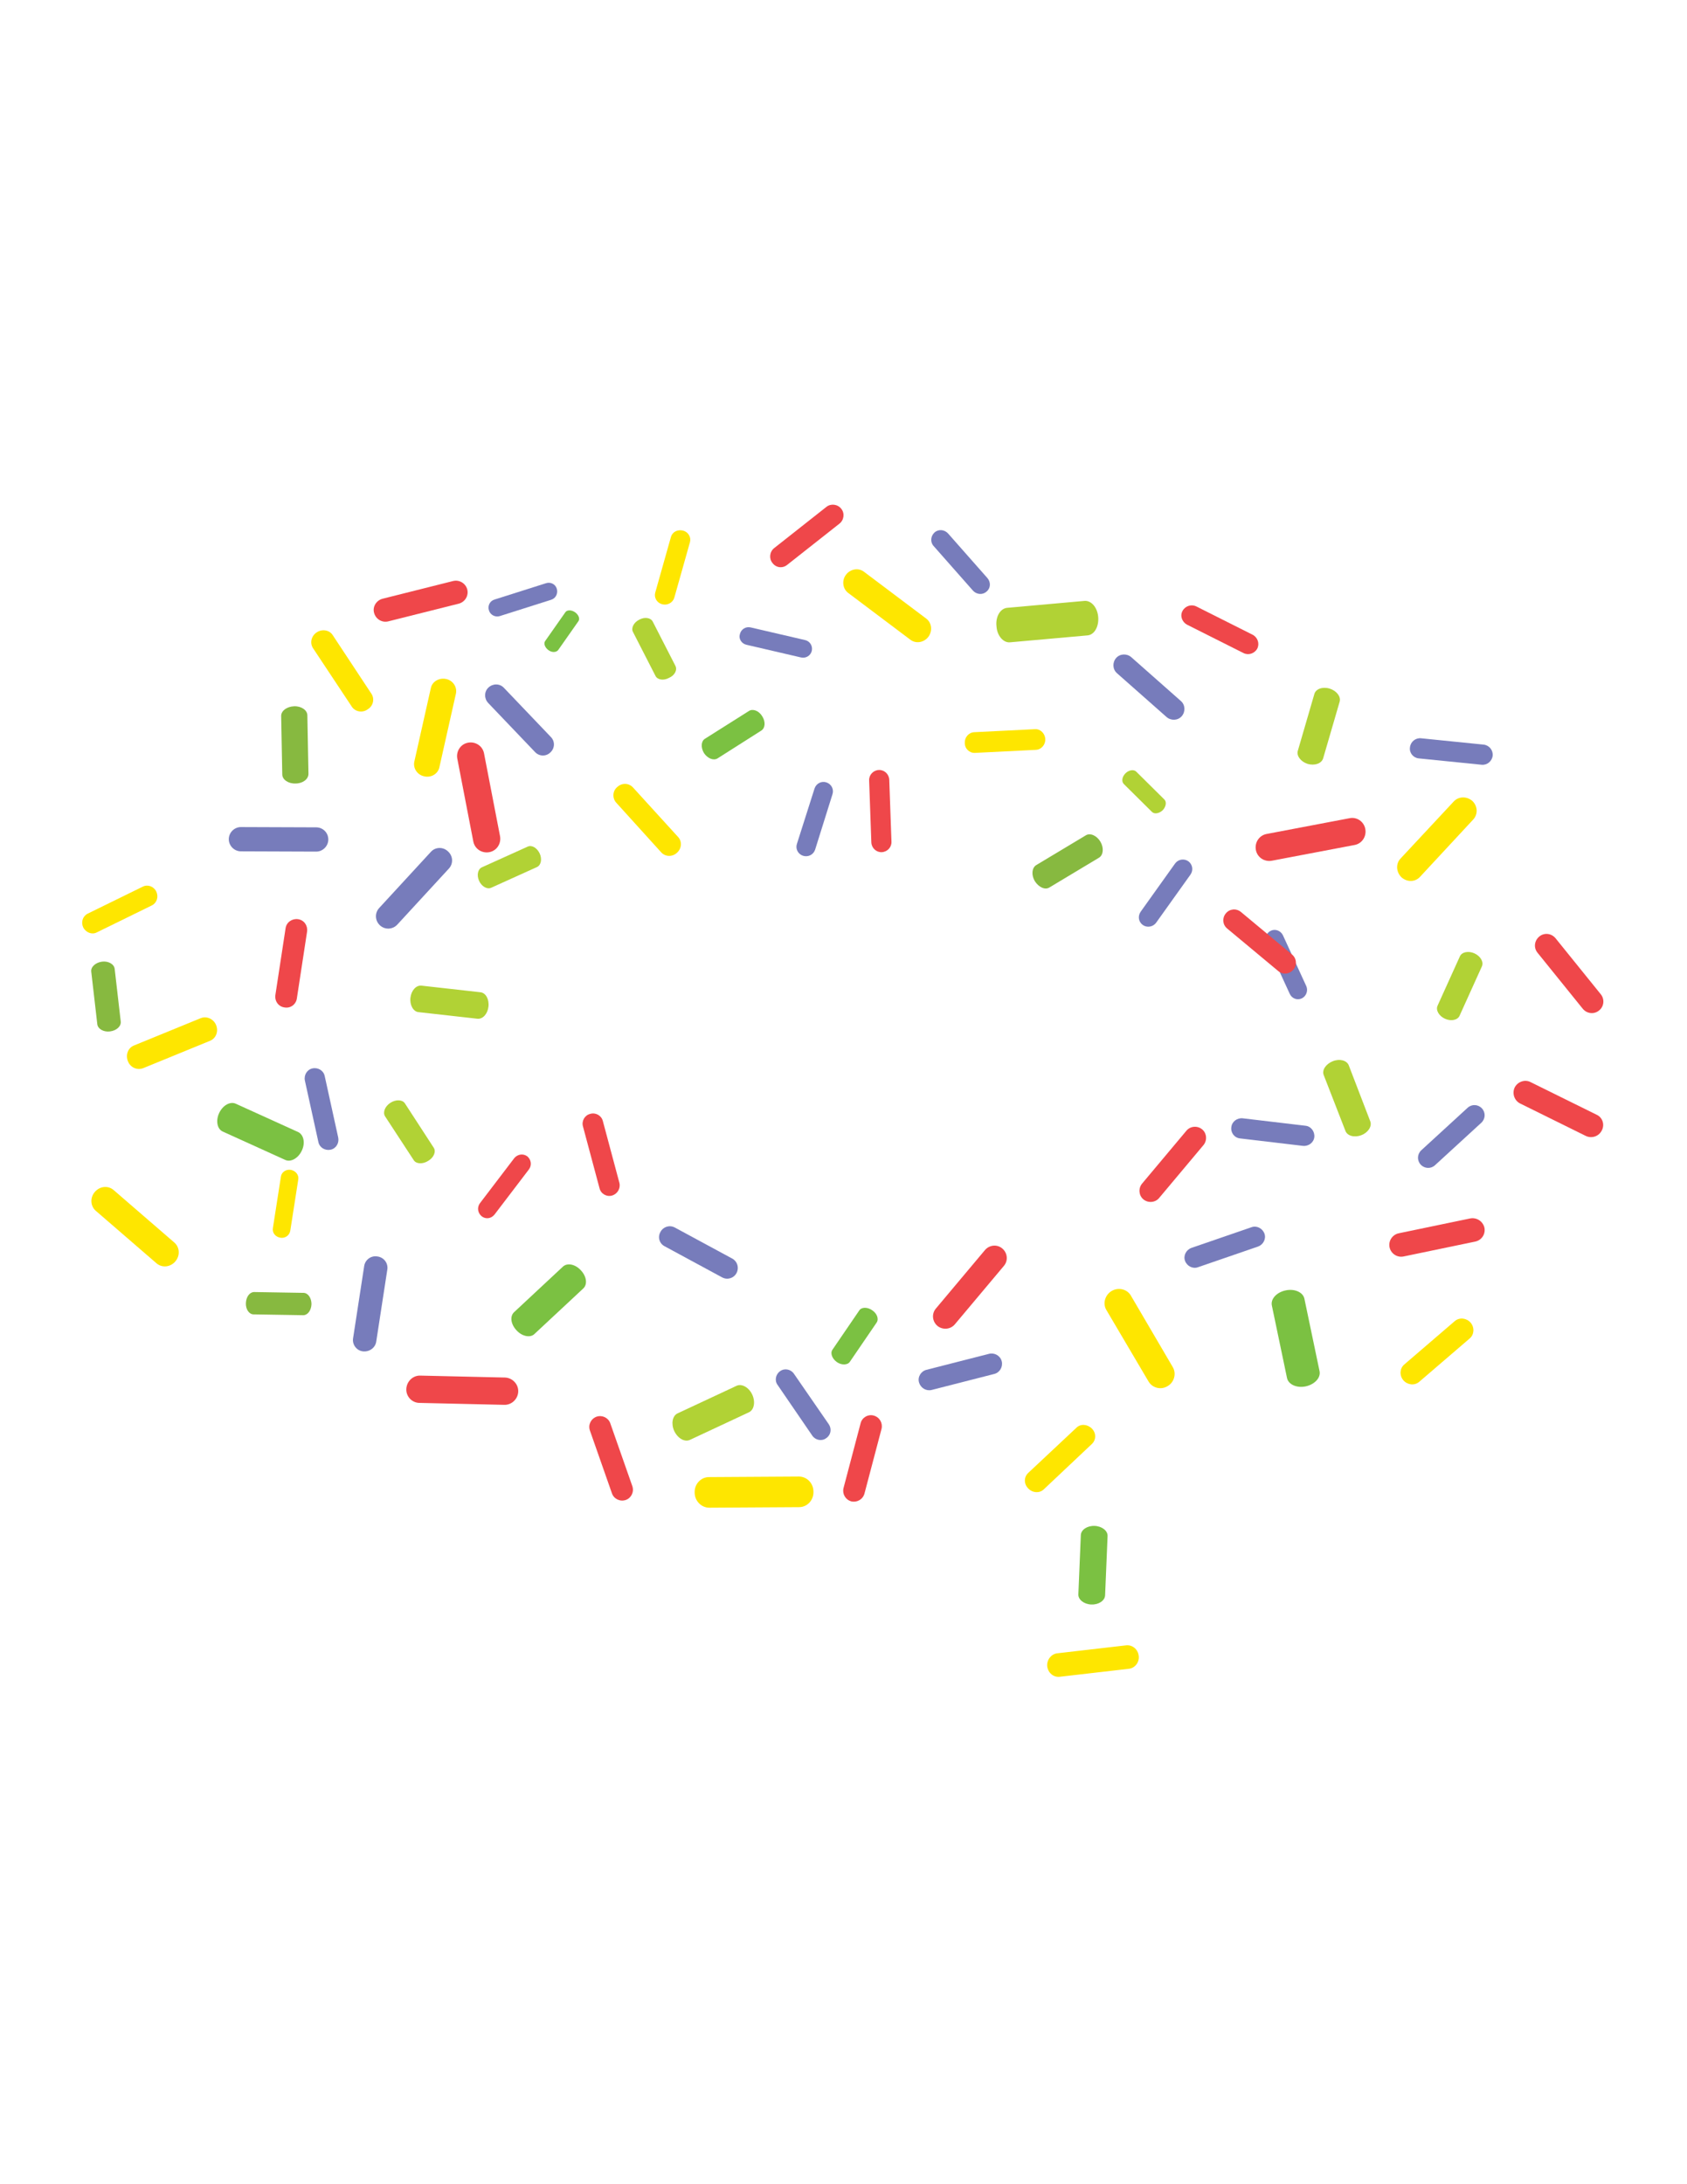 <?xml version="1.0" encoding="utf-8"?>
<!-- Generator: Adobe Illustrator 19.0.0, SVG Export Plug-In . SVG Version: 6.00 Build 0)  -->
<svg version="1.1" id="Layer_1" xmlns="http://www.w3.org/2000/svg" xmlns:xlink="http://www.w3.org/1999/xlink" x="0px" y="0px"
	 viewBox="0 0 612 792" style="enable-background:new 0 0 612 792;" xml:space="preserve">
<style type="text/css">
	.st0{fill:#87B940;}
	.st1{fill:#7BC142;}
	.st2{fill:#B1D235;}
	.st3{fill:#FEE600;}
	.st4{fill:#777CBB;}
	.st5{fill:#EF474A;}
</style>
<g>
	<g>
		<g>
			<path id="XMLID_74_" class="st0" d="M33.1,352.3l2.2,19.1c0.2,1.7,2.3,2.9,4.6,2.6c2.4-0.3,4.1-1.9,3.9-3.6l-2.2-19.1
				c-0.2-1.7-2.3-2.9-4.6-2.6C34.7,349,32.9,350.6,33.1,352.3z"/>
		</g>
		<g>
			<path id="XMLID_73_" class="st0" d="M92,476.6l18,0.3c1.6,0,2.9-1.7,3-4c0-2.2-1.2-4-2.8-4.1l-18-0.3c-1.6,0-2.9,1.7-3,4
				C89.1,474.8,90.4,476.6,92,476.6z"/>
		</g>
		<g>
			<path id="XMLID_72_" class="st1" d="M204.2,459.3l-17.7,16.5c-1.6,1.5-1.2,4.4,0.9,6.6c2,2.2,5,2.8,6.5,1.3l17.7-16.5
				c1.6-1.5,1.2-4.4-0.9-6.6C208.7,458.4,205.8,457.8,204.2,459.3z"/>
		</g>
		<g>
			<path id="XMLID_71_" class="st2" d="M250.3,522.1l21.4-10c1.9-0.9,2.4-3.8,1.2-6.4c-1.2-2.6-3.8-4.1-5.7-3.2l-21.4,10
				c-1.9,0.9-2.4,3.8-1.2,6.4C245.9,521.6,248.4,523,250.3,522.1z"/>
		</g>
		<g>
			<path id="XMLID_70_" class="st2" d="M157.3,416.1l-10.4-16c-0.9-1.4-3.3-1.5-5.3-0.2c-2,1.3-2.8,3.5-1.9,4.9l10.4,15.9
				c0.9,1.4,3.3,1.5,5.3,0.2C157.4,419.7,158.3,417.5,157.3,416.1z"/>
		</g>
		<g>
			<path id="XMLID_69_" class="st1" d="M308.3,493.8l9.7-14.2c0.9-1.3,0.2-3.3-1.6-4.5c-1.7-1.2-3.9-1.2-4.7,0.1l-9.7,14.2
				c-0.9,1.3-0.1,3.3,1.6,4.5C305.3,495.1,307.5,495,308.3,493.8z"/>
		</g>
		<g>
			<path id="XMLID_68_" class="st0" d="M380.7,321.8l18-10.8c1.6-1,1.8-3.6,0.5-5.8c-1.3-2.2-3.7-3.3-5.3-2.3l-18,10.8
				c-1.6,1-1.8,3.6-0.5,5.8C376.8,321.7,379.1,322.8,380.7,321.8z"/>
		</g>
		<g>
			<path id="XMLID_67_" class="st1" d="M400.9,578.5l0.9-21.5c0.1-1.9-2-3.6-4.7-3.7c-2.7-0.1-4.9,1.4-5,3.3l-0.9,21.5
				c-0.1,1.9,2,3.6,4.7,3.7C398.6,581.9,400.8,580.4,400.9,578.5z"/>
		</g>
		<g>
			<path id="XMLID_66_" class="st2" d="M529.6,346.8l-8.1,17.9c-0.7,1.6,0.5,3.7,2.7,4.7c2.2,1,4.6,0.5,5.3-1.1l8.1-17.9
				c0.7-1.6-0.5-3.7-2.7-4.7C532.7,344.7,530.3,345.2,529.6,346.8z"/>
		</g>
		<g>
			<path id="XMLID_65_" class="st2" d="M497.1,406.6l-7.8-20.3c-0.7-1.8-3.3-2.5-5.8-1.5c-2.5,1-4,3.2-3.3,5l7.9,20.3
				c0.7,1.8,3.3,2.5,5.8,1.5C496.3,410.7,497.8,408.4,497.1,406.6z"/>
		</g>
		<g>
			<path id="XMLID_64_" class="st2" d="M476.8,251.7l-6,20.6c-0.5,1.8,1.1,3.9,3.6,4.7c2.5,0.7,5-0.1,5.6-2l6-20.6
				c0.5-1.8-1.1-3.9-3.6-4.7C479.8,248.9,477.3,249.8,476.8,251.7z"/>
		</g>
		<g>
			<path id="XMLID_63_" class="st1" d="M478.7,497.2l-5.5-26.3c-0.5-2.3-3.5-3.7-6.8-3c-3.3,0.7-5.5,3.1-5,5.5l5.5,26.3
				c0.5,2.3,3.5,3.7,6.8,3C476.9,502,479.2,499.6,478.7,497.2z"/>
		</g>
		<g>
			<path id="XMLID_62_" class="st2" d="M407.7,284.3l10.2,10.1c0.9,0.9,2.6,0.6,3.9-0.6c1.2-1.3,1.5-3,0.6-3.9l-10.2-10.1
				c-0.9-0.9-2.7-0.6-3.9,0.6C407,281.7,406.8,283.4,407.7,284.3z"/>
		</g>
		<g>
			<path id="XMLID_61_" class="st2" d="M366.5,232.9l28-2.5c2.5-0.2,4.2-3.2,3.9-6.7c-0.3-3.5-2.6-6.1-5.1-5.8l-27.9,2.5
				c-2.5,0.2-4.3,3.2-3.9,6.7C361.7,230.5,364,233.2,366.5,232.9z"/>
		</g>
		<g>
			<path id="XMLID_60_" class="st1" d="M260.3,275l15.9-10.1c1.4-0.9,1.6-3.2,0.3-5.2c-1.2-2-3.4-2.8-4.8-1.9l-16,10.1
				c-1.4,0.9-1.5,3.2-0.3,5.2C256.7,275,258.8,275.9,260.3,275z"/>
		</g>
		<g>
			<path id="XMLID_59_" class="st2" d="M245,241.4l-8.2-16c-0.7-1.4-2.9-1.8-4.9-0.7c-2,1-3,3-2.3,4.4l8.2,16
				c0.7,1.4,2.9,1.8,4.9,0.7C244.8,244.9,245.8,242.9,245,241.4z"/>
		</g>
		<g>
			<path id="XMLID_58_" class="st1" d="M202.5,235.7l7.3-10.4c0.7-0.9,0.1-2.4-1.2-3.3c-1.3-0.9-2.9-0.9-3.5,0l-7.3,10.4
				c-0.7,0.9-0.1,2.4,1.1,3.3C200.2,236.7,201.8,236.6,202.5,235.7z"/>
		</g>
		<g>
			<path id="XMLID_57_" class="st2" d="M191.4,307l-16.6,7.5c-1.5,0.7-1.9,2.9-1,4.9c0.9,2,2.9,3.2,4.4,2.5l16.6-7.5
				c1.5-0.7,1.9-2.9,1-4.9C194.8,307.4,192.9,306.3,191.4,307z"/>
		</g>
		<g>
			<path id="XMLID_56_" class="st0" d="M111.9,280.6l-0.4-21.2c0-1.9-2.2-3.4-4.8-3.3c-2.6,0.1-4.7,1.6-4.7,3.5l0.4,21.2
				c0,1.9,2.2,3.4,4.8,3.3C109.9,284.1,111.9,282.5,111.9,280.6z"/>
		</g>
		<g>
			<path id="XMLID_55_" class="st2" d="M174.3,359.8l-21.4-2.4c-1.9-0.2-3.7,1.7-4,4.4c-0.3,2.6,1,5,2.9,5.2l21.4,2.4
				c1.9,0.2,3.7-1.7,4-4.4C177.5,362.3,176.2,360,174.3,359.8z"/>
		</g>
		<g>
			<path id="XMLID_54_" class="st1" d="M108.2,410.5l-22.7-10.3c-2-0.9-4.7,0.6-6,3.4c-1.3,2.8-0.7,5.8,1.3,6.7l22.7,10.3
				c2,0.9,4.7-0.6,6-3.4C110.8,414.5,110.2,411.5,108.2,410.5z"/>
		</g>
	</g>
	<g>
		<g>
			<path id="XMLID_53_" class="st3" d="M63.3,450.6l-22.1-19.1c-2-1.7-5-1.4-6.8,0.7c-1.8,2.1-1.6,5.1,0.3,6.8l22.1,19.1
				c2,1.7,5,1.4,6.8-0.7C65.4,455.3,65.2,452.3,63.3,450.6z"/>
		</g>
		<g>
			<path id="XMLID_52_" class="st3" d="M257.3,546.7l32.6-0.2c2.9,0,5.3-2.5,5.2-5.6c0-3.1-2.4-5.5-5.3-5.5l-32.6,0.2
				c-2.9,0-5.3,2.5-5.2,5.6C252,544.2,254.4,546.7,257.3,546.7z"/>
		</g>
		<g>
			<path id="XMLID_51_" class="st3" d="M378.6,540.1l17.5-16.5c1.6-1.5,1.6-4,0-5.6c-1.6-1.6-4.1-1.8-5.6-0.3L373,534.1
				c-1.6,1.5-1.6,4,0,5.6C374.6,541.4,377.1,541.5,378.6,540.1z"/>
		</g>
		<g>
			<path id="XMLID_50_" class="st3" d="M35.1,338.1l20-9.8c1.8-0.9,2.5-3.1,1.6-5c-0.9-1.9-3.1-2.7-4.9-1.8l-20,9.8
				c-1.8,0.9-2.5,3.1-1.6,5C31.2,338.2,33.4,339,35.1,338.1z"/>
		</g>
		<g>
			<path id="XMLID_49_" class="st3" d="M384.5,608l25.1-2.9c2.2-0.3,3.8-2.4,3.5-4.7c-0.3-2.4-2.3-4-4.5-3.8l-25.1,2.9
				c-2.2,0.3-3.8,2.4-3.6,4.7C380.2,606.6,382.2,608.3,384.5,608z"/>
		</g>
		<g>
			<path id="XMLID_48_" class="st3" d="M425.5,495.8l-15.3-26.1c-1.4-2.3-4.5-3-6.9-1.6c-2.4,1.4-3.3,4.5-2,6.8l15.4,26.1
				c1.4,2.3,4.5,3.1,6.9,1.6C426,501.2,426.8,498.1,425.5,495.8z"/>
		</g>
		<g>
			<path id="XMLID_47_" class="st3" d="M514.8,501.1l18.4-15.8c1.6-1.4,1.8-3.9,0.3-5.7c-1.5-1.7-4-2-5.7-0.6l-18.4,15.8
				c-1.6,1.4-1.8,3.9-0.3,5.7C510.6,502.2,513.1,502.5,514.8,501.1z"/>
		</g>
		<g>
			<path id="XMLID_46_" class="st3" d="M527.4,290.6L508,311.4c-1.7,1.9-1.5,4.8,0.4,6.7c2,1.8,4.9,1.8,6.7-0.1l19.4-20.9
				c1.7-1.9,1.6-4.8-0.4-6.7C532.1,288.7,529.2,288.7,527.4,290.6z"/>
		</g>
		<g>
			<path id="XMLID_45_" class="st3" d="M353.7,273l22.1-1.1c2-0.1,3.5-1.9,3.4-3.9c-0.1-2.1-1.8-3.7-3.7-3.6l-22.1,1.1
				c-2,0.1-3.5,1.9-3.4,3.9C350,271.5,351.7,273.1,353.7,273z"/>
		</g>
		<g>
			<path id="XMLID_44_" class="st3" d="M336,224.3l-22.6-17c-2-1.5-4.9-1-6.5,1.1c-1.6,2.1-1.2,5.1,0.8,6.6l22.6,17
				c2,1.5,4.9,1,6.5-1.1C338.4,228.7,338,225.8,336,224.3z"/>
		</g>
		<g>
			<path id="XMLID_43_" class="st3" d="M243.4,194.7l-5.7,20.2c-0.5,1.8,0.6,3.7,2.5,4.2c1.9,0.5,3.8-0.5,4.4-2.3l5.7-20.2
				c0.5-1.8-0.6-3.7-2.5-4.2C245.8,191.9,243.9,192.9,243.4,194.7z"/>
		</g>
		<g>
			<path id="XMLID_42_" class="st3" d="M223.5,291l16.4,18.1c1.5,1.6,4,1.7,5.7,0.1c1.7-1.5,1.9-4.1,0.4-5.7l-16.4-18
				c-1.5-1.6-4-1.7-5.7-0.1C222.2,286.8,222.1,289.4,223.5,291z"/>
		</g>
		<g>
			<path id="XMLID_41_" class="st3" d="M156.3,249.5l-6,26.7c-0.5,2.4,1.1,4.8,3.6,5.3c2.5,0.6,5-0.9,5.5-3.3l6-26.7
				c0.5-2.4-1.1-4.8-3.6-5.3C159.3,245.7,156.8,247.1,156.3,249.5z"/>
		</g>
		<g>
			<path id="XMLID_40_" class="st3" d="M134.7,251.5l-14-21.2c-1.2-1.9-3.9-2.3-5.8-1c-2,1.3-2.6,3.9-1.3,5.8l14,21.1
				c1.2,1.9,3.9,2.4,5.8,1C135.4,256,136,253.4,134.7,251.5z"/>
		</g>
		<g>
			<path id="XMLID_39_" class="st3" d="M72.8,369.2l-24.2,9.9c-2.2,0.9-3.1,3.4-2.2,5.7c0.9,2.3,3.4,3.4,5.6,2.5l24.2-9.9
				c2.2-0.9,3.1-3.4,2.2-5.7C77.5,369.5,75,368.3,72.8,369.2z"/>
		</g>
		<g>
			<path id="XMLID_38_" class="st3" d="M105.3,446.3l2.9-18.6c0.3-1.7-1-3.2-2.7-3.5c-1.7-0.3-3.4,0.8-3.6,2.5L99,445.3
				c-0.3,1.7,0.9,3.2,2.7,3.5C103.4,449.1,105,448,105.3,446.3z"/>
		</g>
	</g>
	<g>
		<g>
			<path id="XMLID_37_" class="st4" d="M454,445l-21.8,7.5c-1.9,0.7-3,2.8-2.3,4.7c0.7,1.9,2.8,3,4.7,2.3l21.8-7.5
				c1.9-0.7,3-2.8,2.3-4.7C458,445.4,455.9,444.3,454,445z"/>
		</g>
		<g>
			<path id="XMLID_36_" class="st4" d="M405.2,244.1l18,15.9c1.6,1.4,4.1,1.3,5.5-0.3c1.4-1.6,1.3-4.1-0.3-5.5l-18-15.9
				c-1.6-1.4-4.1-1.3-5.5,0.3C403.5,240.2,403.6,242.7,405.2,244.1z"/>
		</g>
		<g>
			<path id="XMLID_35_" class="st4" d="M338,504l22.7-5.8c2-0.5,3.2-2.6,2.7-4.6c-0.5-2-2.6-3.2-4.6-2.7l-22.7,5.8
				c-2,0.5-3.3,2.6-2.7,4.6C334,503.3,336,504.5,338,504z"/>
		</g>
		<g>
			<path id="XMLID_34_" class="st4" d="M300.7,516.5L288,498.1c-1.1-1.6-3.4-2.1-5-0.9c-1.6,1.1-2.1,3.4-0.9,5l12.6,18.4
				c1.1,1.6,3.4,2.1,5,0.9C301.4,520.4,301.8,518.2,300.7,516.5z"/>
		</g>
		<g>
			<path id="XMLID_33_" class="st4" d="M241.1,451.9l20.9,11.3c1.9,1,4.2,0.3,5.2-1.6c1-1.9,0.3-4.2-1.5-5.2l-20.9-11.3
				c-1.9-1-4.2-0.3-5.2,1.6C238.5,448.6,239.2,450.9,241.1,451.9z"/>
		</g>
		<g>
			<path id="XMLID_32_" class="st4" d="M181.3,223.4l18.6-5.9c1.7-0.5,2.6-2.3,2.1-4c-0.5-1.7-2.3-2.6-4-2l-18.6,5.9
				c-1.7,0.5-2.6,2.3-2,4C177.9,223,179.7,223.9,181.3,223.4z"/>
		</g>
		<g>
			<path id="XMLID_31_" class="st4" d="M136.5,486.4l4-26c0.4-2.3-1.2-4.5-3.6-4.8c-2.3-0.4-4.5,1.2-4.8,3.6l-4,26
				c-0.4,2.3,1.2,4.5,3.5,4.8C134,490.3,136.2,488.7,136.5,486.4z"/>
		</g>
		<g>
			<path id="XMLID_30_" class="st4" d="M110.6,391.8l4.9,22.3c0.4,2,2.4,3.2,4.4,2.8c2-0.4,3.2-2.4,2.8-4.4l-4.9-22.3
				c-0.4-2-2.4-3.2-4.4-2.8C111.4,387.8,110.2,389.8,110.6,391.8z"/>
		</g>
		<g>
			<path id="XMLID_29_" class="st4" d="M514.7,275l22.8,2.3c2,0.2,3.8-1.3,4-3.3c0.2-2-1.3-3.8-3.3-4l-22.7-2.3
				c-2-0.2-3.8,1.3-4,3.3C511.2,273,512.7,274.8,514.7,275z"/>
		</g>
		<g>
			<path id="XMLID_28_" class="st4" d="M114.7,300l-27.3-0.1c-2.4,0-4.4,2-4.4,4.4c0,2.4,2,4.4,4.4,4.4l27.3,0.1
				c2.4,0,4.4-2,4.4-4.4C119.1,301.9,117.1,300,114.7,300z"/>
		</g>
		<g>
			<path id="XMLID_27_" class="st4" d="M156.3,308.9l-18.7,20.3c-1.7,1.8-1.6,4.6,0.2,6.3c1.8,1.7,4.6,1.6,6.3-0.2l18.7-20.3
				c1.7-1.8,1.6-4.6-0.3-6.3C160.7,307,157.9,307.1,156.3,308.9z"/>
		</g>
		<g>
			<path id="XMLID_26_" class="st4" d="M177.1,254.9l17,17.8c1.5,1.6,4,1.7,5.6,0.1c1.6-1.5,1.7-4,0.1-5.6l-17-17.8
				c-1.5-1.6-4-1.6-5.6-0.1C175.6,250.8,175.6,253.3,177.1,254.9z"/>
		</g>
		<g>
			<path id="XMLID_25_" class="st4" d="M358.2,209.6l-14.3-16.2c-1.3-1.4-3.5-1.6-4.9-0.3c-1.4,1.3-1.6,3.5-0.3,4.9l14.3,16.2
				c1.3,1.4,3.5,1.6,4.9,0.3C359.4,213.3,359.5,211.1,358.2,209.6z"/>
		</g>
		<g>
			<path id="XMLID_24_" class="st4" d="M270.8,233.8l19.8,4.6c1.8,0.4,3.5-0.7,3.9-2.4c0.4-1.8-0.7-3.5-2.4-3.9l-19.8-4.6
				c-1.8-0.4-3.5,0.7-3.9,2.5C267.9,231.6,269,233.4,270.8,233.8z"/>
		</g>
		<g>
			<path id="XMLID_23_" class="st4" d="M295.7,308.1L302,288c0.6-1.8-0.4-3.7-2.2-4.3c-1.8-0.6-3.7,0.4-4.3,2.2l-6.4,20.1
				c-0.6,1.8,0.4,3.7,2.2,4.3C293.2,310.9,295.1,309.9,295.7,308.1z"/>
		</g>
		<g>
			<path id="XMLID_22_" class="st4" d="M419.4,334.6l12.5-17.5c1.1-1.6,0.7-3.7-0.8-4.8c-1.6-1.1-3.7-0.7-4.8,0.8l-12.5,17.5
				c-1.1,1.6-0.8,3.7,0.8,4.8C416.1,336.5,418.3,336.1,419.4,334.6z"/>
		</g>
		<g>
			<path id="XMLID_21_" class="st4" d="M473.9,357.6l-8.5-18.5c-0.8-1.6-2.7-2.4-4.4-1.6c-1.6,0.8-2.4,2.7-1.6,4.4l8.5,18.5
				c0.8,1.7,2.7,2.4,4.4,1.6C473.9,361.2,474.6,359.2,473.9,357.6z"/>
		</g>
		<g>
			<path id="XMLID_20_" class="st4" d="M532.4,401.7l-16.8,15.4c-1.5,1.4-1.6,3.7-0.2,5.2c1.4,1.5,3.7,1.6,5.2,0.2l16.8-15.4
				c1.5-1.4,1.6-3.7,0.2-5.2C536.2,400.4,533.9,400.3,532.4,401.7z"/>
		</g>
		<g>
			<path id="XMLID_19_" class="st4" d="M449.9,412.8l22.8,2.7c2,0.2,3.9-1.2,4.1-3.2c0.2-2-1.2-3.9-3.2-4.1l-22.8-2.7
				c-2-0.2-3.9,1.2-4.1,3.2C446.4,410.7,447.8,412.6,449.9,412.8z"/>
		</g>
	</g>
	<g>
		<g>
			<path id="XMLID_18_" class="st5" d="M152.2,508.7l30.7,0.7c2.7,0.1,5-2.1,5.1-4.8c0.1-2.7-2.1-5-4.8-5.1l-30.7-0.7
				c-2.7-0.1-5,2.1-5.1,4.9C147.3,506.4,149.5,508.7,152.2,508.7z"/>
		</g>
		<g>
			<path id="XMLID_17_" class="st5" d="M179.4,440.4l12.5-16.4c1.1-1.5,0.8-3.5-0.6-4.7c-1.5-1.1-3.5-0.8-4.7,0.6l-12.5,16.4
				c-1.1,1.5-0.8,3.5,0.6,4.7C176.2,442.2,178.2,441.9,179.4,440.4z"/>
		</g>
		<g>
			<path id="XMLID_16_" class="st5" d="M164.3,210.7l-25.5,6.4c-2.3,0.6-3.7,2.9-3.1,5.1c0.6,2.3,2.9,3.7,5.2,3.1l25.5-6.4
				c2.3-0.6,3.7-2.9,3.1-5.2C168.9,211.5,166.6,210.1,164.3,210.7z"/>
		</g>
		<g>
			<path id="XMLID_15_" class="st5" d="M165.9,275.1l5.8,30c0.5,2.7,3.1,4.4,5.8,3.9c2.7-0.5,4.4-3.1,3.9-5.8l-5.8-30
				c-0.5-2.7-3.1-4.4-5.8-3.9C167.1,269.8,165.4,272.4,165.9,275.1z"/>
		</g>
		<g>
			<path id="XMLID_14_" class="st5" d="M107.7,362l3.7-24.2c0.3-2.2-1.1-4.2-3.3-4.5c-2.1-0.3-4.2,1.1-4.5,3.3l-3.7,24.2
				c-0.3,2.2,1.1,4.2,3.3,4.5C105.4,365.7,107.4,364.2,107.7,362z"/>
		</g>
		<g>
			<path id="XMLID_13_" class="st5" d="M533.4,441.8l-26,5.4c-2.3,0.5-3.8,2.8-3.3,5.1c0.5,2.3,2.8,3.8,5.1,3.3l26-5.4
				c2.3-0.5,3.8-2.7,3.3-5.1C537.9,442.8,535.7,441.4,533.4,441.8z"/>
		</g>
		<g>
			<path id="XMLID_12_" class="st5" d="M579.2,404.2l-23.9-11.8c-2.1-1.1-4.7-0.2-5.8,1.9c-1,2.1-0.2,4.7,1.9,5.8l23.9,11.8
				c2.1,1,4.7,0.2,5.8-2C582.2,407.8,581.4,405.2,579.2,404.2z"/>
		</g>
		<g>
			<path id="XMLID_11_" class="st5" d="M430.6,226.5l20.5,10.3c1.8,0.9,4,0.2,5-1.6c0.9-1.8,0.2-4-1.6-5l-20.5-10.3
				c-1.8-0.9-4-0.2-5,1.6C428,223.3,428.8,225.5,430.6,226.5z"/>
		</g>
		<g>
			<path id="XMLID_10_" class="st5" d="M489.5,296.7l-30,5.7c-2.7,0.5-4.4,3.1-3.9,5.8c0.5,2.7,3.1,4.4,5.8,3.9l30-5.7
				c2.7-0.5,4.4-3.1,3.9-5.8C494.8,297.9,492.2,296.1,489.5,296.7z"/>
		</g>
		<g>
			<path id="XMLID_9_" class="st5" d="M312.2,516.1l-6.2,23.5c-0.5,2.1,0.7,4.2,2.8,4.8c2.1,0.5,4.2-0.7,4.8-2.8l6.2-23.5
				c0.5-2.1-0.7-4.2-2.8-4.8C314.9,512.7,312.7,514,312.2,516.1z"/>
		</g>
		<g>
			<path id="XMLID_8_" class="st5" d="M346.4,480.2l17.8-21.2c1.6-1.9,1.3-4.7-0.6-6.3c-1.9-1.6-4.7-1.3-6.3,0.6l-17.8,21.2
				c-1.6,1.9-1.3,4.7,0.6,6.3C342,482.3,344.8,482.1,346.4,480.2z"/>
		</g>
		<g>
			<path id="XMLID_7_" class="st5" d="M214,518.7l8,22.8c0.7,2,2.9,3.1,5,2.4c2-0.7,3.1-2.9,2.4-5l-8-22.8c-0.7-2-2.9-3.1-5-2.4
				C214.3,514.5,213.3,516.7,214,518.7z"/>
		</g>
	</g>
	<g>
		<g>
			<path id="XMLID_6_" class="st5" d="M224.7,428.9l-6-22.4c-0.5-2-2.6-3.2-4.6-2.6c-2,0.5-3.2,2.6-2.6,4.6l6,22.4
				c0.5,2,2.6,3.2,4.6,2.6C224,432.9,225.2,430.9,224.7,428.9z"/>
		</g>
		<g>
			<path id="XMLID_5_" class="st5" d="M315.3,283l0.8,22.5c0.1,2,1.8,3.6,3.8,3.5c2-0.1,3.6-1.8,3.5-3.8l-0.8-22.5
				c-0.1-2-1.8-3.6-3.8-3.5C316.8,279.3,315.2,281,315.3,283z"/>
		</g>
		<g>
			<path id="XMLID_4_" class="st5" d="M285.6,204.8l18.9-14.9c1.7-1.3,2-3.8,0.7-5.4c-1.3-1.7-3.8-2-5.4-0.7l-18.9,14.9
				c-1.7,1.3-2,3.8-0.7,5.4C281.5,205.9,283.9,206.2,285.6,204.8z"/>
		</g>
		<g>
			<path id="XMLID_3_" class="st5" d="M445.2,336.7l18.5,15.4c1.6,1.4,4.1,1.2,5.5-0.5c1.4-1.6,1.2-4.1-0.5-5.5l-18.5-15.4
				c-1.7-1.4-4.1-1.2-5.5,0.5C443.3,332.9,443.5,335.3,445.2,336.7z"/>
		</g>
		<g>
			<path id="XMLID_2_" class="st5" d="M420.5,434.4l16.1-19.2c1.4-1.7,1.2-4.3-0.5-5.7c-1.7-1.4-4.3-1.2-5.7,0.5l-16.1,19.2
				c-1.4,1.7-1.2,4.3,0.5,5.7C416.5,436.3,419.1,436.1,420.5,434.4z"/>
		</g>
		<g>
			<path id="XMLID_1_" class="st5" d="M580.7,360.5l-16.4-20.3c-1.5-1.8-4.1-2.1-5.9-0.6c-1.8,1.5-2.1,4.1-0.6,5.9l16.4,20.3
				c1.5,1.8,4.1,2.1,5.9,0.6C581.9,365,582.2,362.3,580.7,360.5z"/>
		</g>
	</g>
</g>
</svg>

